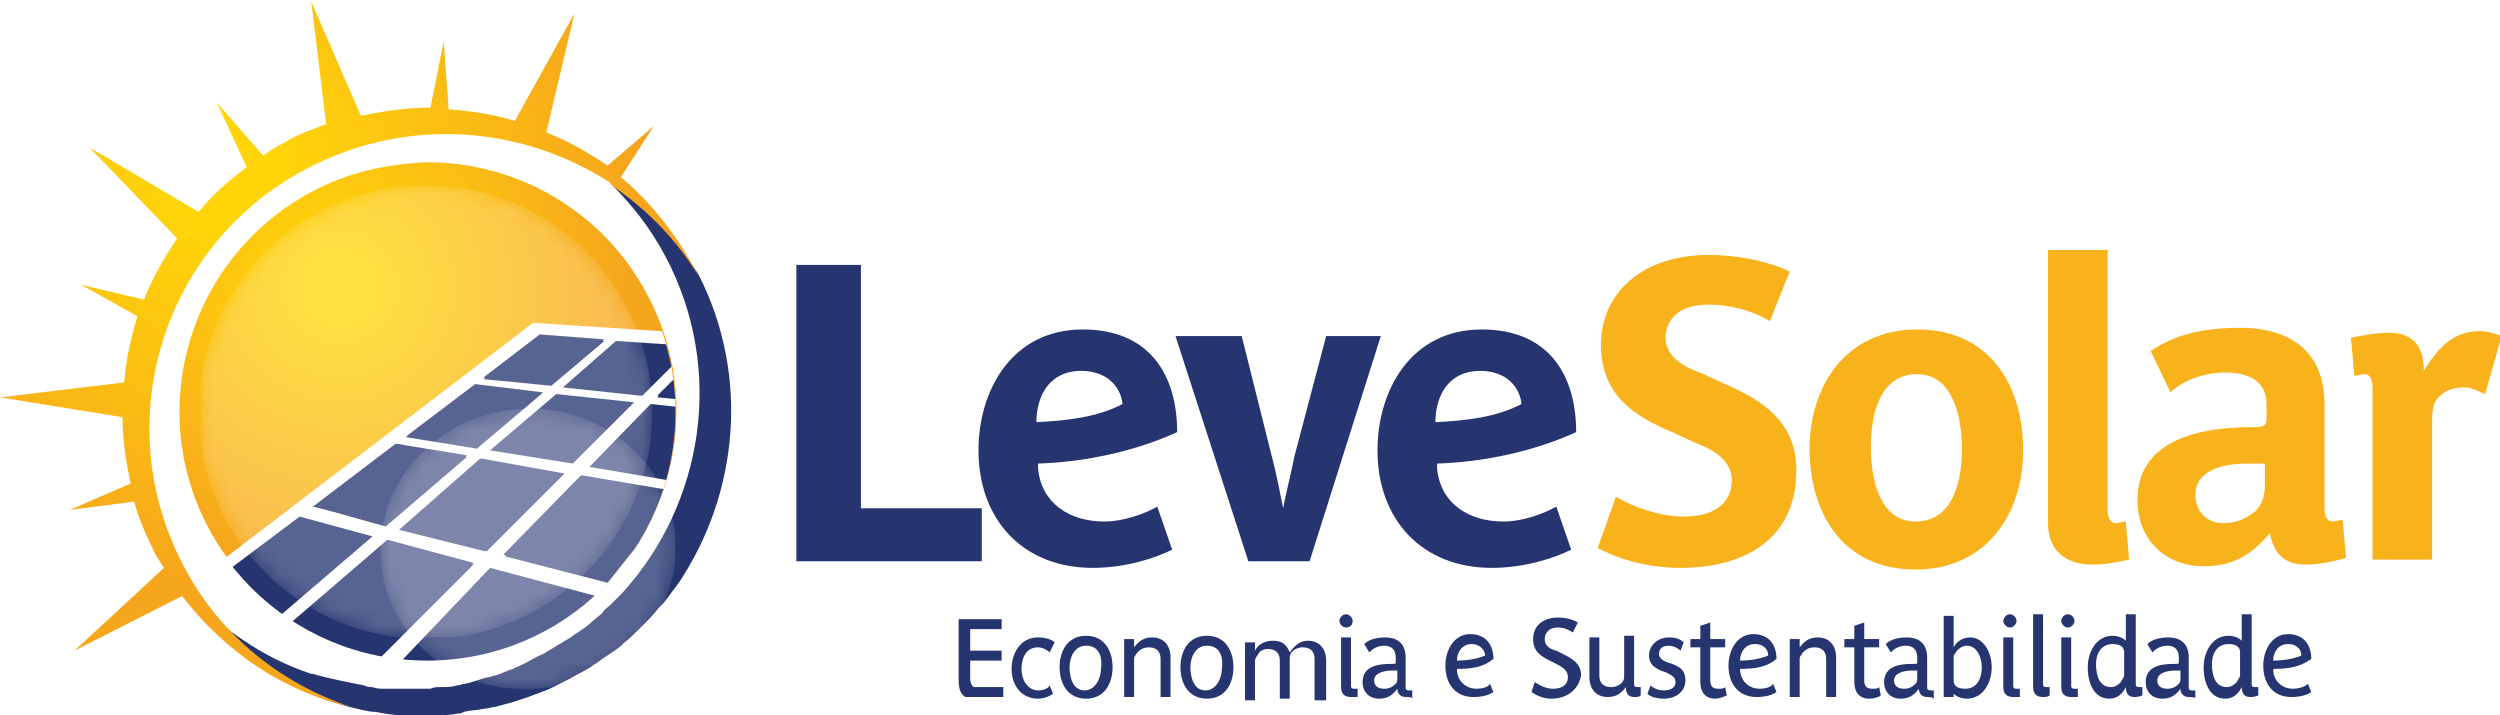 <?xml version="1.0" encoding="utf-8"?>
<!-- Generator: Adobe Illustrator 26.0.0, SVG Export Plug-In . SVG Version: 6.00 Build 0)  -->
<svg version="1.1" id="Camada_1" xmlns="http://www.w3.org/2000/svg" xmlns:xlink="http://www.w3.org/1999/xlink" x="0px" y="0px"
	 viewBox="0 0 151 43.2" style="enable-background:new 0 0 151 43.2;" xml:space="preserve">
<style type="text/css">
	.st0{fill:#263570;}
	.st1{fill:#F8B21B;}
	
		.st2{clip-path:url(#SVGID_00000134941420254266388580000011979396160546109112_);fill:url(#SVGID_00000177458807368966649890000015872063589604822463_);}
	
		.st3{clip-path:url(#SVGID_00000080176773718079213240000001159594496038990735_);fill:url(#SVGID_00000027600905654639153630000016190431919583760261_);}
	.st4{clip-path:url(#SVGID_00000075841828689568662980000016498392709762413752_);fill:#FFFFFF;}
	.st5{clip-path:url(#SVGID_00000075841828689568662980000016498392709762413752_);fill:#263570;}
	.st6{opacity:0.23;}
	.st7{clip-path:url(#SVGID_00000160157873949001028400000000539230463271859880_);}
	.st8{filter:url(#Adobe_OpacityMaskFilter);}
	
		.st9{clip-path:url(#SVGID_00000150792747631255934560000000170804388451001262_);fill:url(#SVGID_00000033346102327276689370000012743197539196215189_);}
	
		.st10{clip-path:url(#SVGID_00000150792747631255934560000000170804388451001262_);mask:url(#SVGID_00000148645959575584738510000002187373974200111551_);fill:url(#SVGID_00000167359229605173681880000001206607845141100976_);}
	.st11{clip-path:url(#SVGID_00000109727357063996518650000017710348680432203920_);}
	.st12{filter:url(#Adobe_OpacityMaskFilter_00000042718541837550869810000008443372572935337626_);}
	
		.st13{clip-path:url(#SVGID_00000028283822810032152530000014246408072844186791_);fill:url(#SVGID_00000039813824816062382870000004848469582547370373_);}
	
		.st14{clip-path:url(#SVGID_00000028283822810032152530000014246408072844186791_);mask:url(#SVGID_00000090268074062974192220000013477827684319475870_);fill:url(#SVGID_00000109731743536146868100000010370751190003942570_);}
</style>
<g>
	<g>
		<path class="st0" d="M42.2,16.6c-1.4-2.3-3.2-4.1-5.3-5.5c1.3,1.3,2.4,2.7,3.3,4.4c3.6,6.8,2.3,14.9-2.6,20.3
			c-0.2,0.2-0.5,0.5-0.7,0.7c-0.2,0.2-0.4,0.3-0.5,0.5c-0.2,0.2-0.5,0.4-0.7,0.6c-0.2,0.2-0.5,0.4-0.8,0.6c-0.2,0.1-0.4,0.3-0.6,0.4
			c-0.5,0.3-1,0.6-1.5,0.9c-0.5,0.2-0.9,0.5-1.4,0.7c-0.1,0.1-0.3,0.1-0.4,0.2c-0.4,0.1-0.7,0.3-1.1,0.4c-0.1,0-0.3,0.1-0.4,0.1
			c-0.5,0.1-0.9,0.3-1.4,0.4c-0.2,0-0.3,0.1-0.5,0.1c-0.3,0.1-0.7,0.1-1,0.1c-0.2,0-0.4,0-0.6,0.1c-0.3,0-0.6,0-0.9,0
			c-0.3,0-0.7,0-1,0c-0.3,0-0.5,0-0.8,0c-0.3,0-0.6,0-0.8-0.1c-0.2,0-0.3,0-0.5-0.1c-1-0.2-2.1-0.4-3.1-0.7c0,0-0.1,0-0.1,0
			c-1.5-0.5-2.9-1.2-4.2-2.1c-2.1-1.4-3.9-3.2-5.3-5.5c0,0,0,0,0,0c0.1,0.1,0.1,0.2,0.2,0.4c2.5,4.7,6.8,7.9,11.6,9.2
			c0.5,0.1,1.1,0.3,1.6,0.3c0,0,0,0,0,0c0.5,0.1,1.1,0.2,1.6,0.2c0,0,0.1,0,0.1,0c0.5,0,1,0.1,1.6,0c0.1,0,0.2,0,0.2,0
			c0.5,0,1,0,1.4-0.1c0.1,0,0.3,0,0.4-0.1c0.4-0.1,0.8-0.1,1.3-0.2c0.2,0,0.4-0.1,0.6-0.1c0.4-0.1,0.7-0.2,1.1-0.3
			c0.3-0.1,0.6-0.2,0.9-0.3c0.3-0.1,0.5-0.2,0.8-0.3c0.6-0.2,1.1-0.5,1.7-0.8c0.5-0.3,1-0.5,1.4-0.8c0.1-0.1,0.2-0.1,0.3-0.2
			c0.4-0.3,0.9-0.6,1.3-0.9c0.1-0.1,0.2-0.1,0.2-0.2c0.4-0.3,0.7-0.6,1-0.9c0.1-0.1,0.1-0.1,0.2-0.2c0.4-0.4,0.7-0.7,1-1.1
			c0.1-0.1,0.2-0.2,0.3-0.3c0.3-0.4,0.6-0.8,0.9-1.2c0,0,0,0,0,0C44.6,29.8,45.3,22.7,42.2,16.6"/>
		<polygon class="st0" points="48.1,33.9 48.1,16 52,16 52,30.7 59.3,30.7 59.3,33.9 		"/>
		<path class="st0" d="M62.7,28c0,0.1,0,0.2,0,0.3c0.2,2.1,1.9,3.2,4,3.2c1.2,0,2.5-0.5,3.2-0.9l0.9,2.6c-1,0.5-2.8,1.1-4.8,1.1
			c-4.2,0-6.9-2.9-6.9-7.1c0-3.6,2-7.3,6.3-7.3c4,0,5.7,2.7,5.7,6.2C68.7,27.2,65.7,27.9,62.7,28 M65.3,22.4c-1.9,0-2.7,1.5-2.7,3.1
			c1.9-0.1,3.7-0.3,5.2-1.1C67.7,23.4,66.9,22.4,65.3,22.4"/>
		<path class="st0" d="M79.1,33.9h-3.7l-4.4-13.6H75l1.8,7.2c0.3,1.1,0.6,2.7,0.7,3.2h0c0.1-0.6,0.5-2.2,0.7-3.2l1.9-7.2h3.3
			L79.1,33.9z"/>
		<path class="st0" d="M86.8,28c0,0.1,0,0.2,0,0.3c0.2,2.1,1.9,3.2,4,3.2c1.2,0,2.5-0.5,3.2-0.9l0.9,2.6c-1,0.5-2.8,1.1-4.8,1.1
			c-4.2,0-6.9-2.9-6.9-7.1c0-3.6,2-7.3,6.3-7.3c4,0,5.7,2.7,5.7,6.2C92.8,27.2,89.8,27.9,86.8,28 M89.4,22.4c-1.9,0-2.7,1.5-2.7,3.1
			c1.9-0.1,3.7-0.3,5.2-1.1C91.8,23.4,91,22.4,89.4,22.4"/>
		<path class="st1" d="M101.5,34.3c-2.1,0-3.9-0.6-5-1.2l1.1-3.1c1,0.6,2.6,1.2,4.1,1.2c1.7,0,2.9-0.7,2.9-2.2
			c0-1.3-1.3-1.9-2.3-2.3l-1.3-0.6c-2.4-1-4.3-2.3-4.3-5.3c0-3.1,2.5-5.4,6.5-5.4c1.6,0,3.4,0.3,4.9,1l-1.2,3c-1-0.6-2.3-1-3.7-1
			c-2.1,0-2.6,1.2-2.6,2c0,1.2,1.2,1.8,2.3,2.2l1.3,0.6c2.3,1,4.3,2.3,4.3,5.2C108.5,32.7,105.2,34.3,101.5,34.3"/>
		<path class="st1" d="M115.7,34.4c-4.4,0-6.4-3.4-6.4-7.3c0-3.8,2.2-7.2,6.5-7.2c4.4,0,6.4,3.4,6.4,7.3
			C122.2,31,120,34.4,115.7,34.4 M115.8,22.6c-2.3,0-2.8,2.5-2.8,4.4c0,1.9,0.5,4.5,2.7,4.5c2.3,0,2.8-2.5,2.8-4.4
			C118.5,25.3,118,22.6,115.8,22.6"/>
		<path class="st1" d="M126.4,34.1c-1.6,0-2.7-0.8-2.7-2.5V15.1h3.6v15.6c0,0.5,0.1,0.9,0.5,0.9c0.2,0,0.4-0.1,0.6-0.1l0.2,2.3
			C128.1,33.9,127.3,34.1,126.4,34.1"/>
		<path class="st1" d="M139.2,34.1c-1.3,0-1.9-0.8-2.1-1.9c-1.1,1.3-2.2,2-4,2c-2.4,0-4-1.7-4-4c0-3.7,3.9-4.4,6.9-4.4
			c0.6,0,0.9,0,0.9-0.5v-0.9c0-1-0.6-1.9-2.5-1.9c-1.6,0-2.8,0.7-3.3,1.2l-1.2-2.5c1.5-1,3.1-1.4,5.5-1.4c1.9,0,5,0.7,5,4.6v6.2
			c0,0.5,0.1,0.9,0.5,0.9c0.2,0,0.4-0.1,0.6-0.1l0.2,2.3C141,33.9,140.1,34.1,139.2,34.1 M136.8,28c-0.4,0-0.8,0-1.1,0
			c-1.2,0-3.1,0.3-3.1,1.9c0,1,0.7,1.7,1.7,1.7c0.8,0,1.4-0.3,1.9-0.7c0.4-0.4,0.6-0.9,0.6-1.6V28z"/>
		<path class="st1" d="M150.1,23.8c-0.3-0.1-0.8-0.4-1.2-0.4c-0.8,0-1.2,0.2-1.5,0.5c-0.5,0.4-0.5,1-0.5,1.7v8.2h-3.6V23.5
			c0-0.5-0.1-0.9-0.5-0.9c-0.2,0-0.4,0.1-0.6,0.1l-0.2-2.3c0.5-0.1,1.4-0.3,2.3-0.3c1.6,0,2.1,1,2.1,2.3c0.8-1.3,1.7-2.4,3.4-2.4
			c0.5,0,1,0.2,1.3,0.3L150.1,23.8z"/>
		<path class="st0" d="M58.3,42.1c-0.3-0.2-0.4-0.5-0.4-1.1v-3.6h2.6V38h-1.9v1.3h1.9v0.6h-1.9v1c0,0.2,0,0.4,0.2,0.6h1.8v0.6H58.3z
			"/>
		<path class="st0" d="M62.7,42.2c-1,0-1.6-0.8-1.6-1.8c0-0.9,0.5-1.9,1.6-1.9c0.4,0,0.8,0.1,1,0.3l-0.3,0.6
			c-0.1-0.1-0.4-0.3-0.7-0.3c-0.7,0-1,0.6-1,1.3c0,0.7,0.4,1.3,1,1.3c0.3,0,0.6-0.1,0.7-0.3l0.2,0.5C63.5,42,63.1,42.2,62.7,42.2"/>
		<path class="st0" d="M65.6,42.2c-1.1,0-1.6-0.9-1.6-1.9c0-1,0.5-1.9,1.6-1.9c1.1,0,1.6,0.9,1.6,1.9C67.2,41.3,66.7,42.2,65.6,42.2
			 M65.6,39c-0.7,0-1,0.7-1,1.3c0,0.6,0.2,1.4,0.9,1.4c0.7,0,1-0.8,1-1.3C66.6,39.7,66.4,39,65.6,39"/>
		<path class="st0" d="M70.1,42.1v-2.3c0-0.4-0.2-0.7-0.7-0.7c-0.3,0-0.5,0.1-0.7,0.3c-0.1,0.2-0.2,0.2-0.2,0.4v2.3h-0.6v-3.5h0.6
			v0.5c0.3-0.4,0.6-0.6,1.1-0.6c0.7,0,1.1,0.5,1.1,1.2v2.4H70.1z"/>
		<path class="st0" d="M72.9,42.2c-1.1,0-1.6-0.9-1.6-1.9c0-1,0.5-1.9,1.6-1.9c1.1,0,1.6,0.9,1.6,1.9C74.5,41.3,74,42.2,72.9,42.2
			 M72.9,39c-0.7,0-1,0.7-1,1.3c0,0.6,0.2,1.4,0.9,1.4c0.7,0,1-0.8,1-1.3C73.9,39.7,73.7,39,72.9,39"/>
		<path class="st0" d="M79.4,42.1v-2.3c0-0.4-0.2-0.7-0.7-0.7c-0.3,0-0.5,0.1-0.7,0.3c-0.1,0.2-0.1,0.2-0.1,0.5v2.3h-0.6v-2.3
			c0-0.4-0.2-0.7-0.7-0.7c-0.3,0-0.5,0.1-0.6,0.3c-0.1,0.2-0.2,0.2-0.2,0.5v2.3h-0.6v-3.5h0.6v0.5c0.2-0.4,0.6-0.6,1.1-0.6
			c0.5,0,0.8,0.2,1,0.7c0.3-0.4,0.6-0.7,1.1-0.7c0.7,0,1.1,0.5,1.1,1.2v2.4H79.4z"/>
		<path class="st0" d="M81.3,37.9c-0.2,0-0.4-0.2-0.4-0.4c0-0.2,0.2-0.4,0.4-0.4s0.4,0.2,0.4,0.4C81.7,37.7,81.6,37.9,81.3,37.9
			 M81.6,42.1c-0.4,0-0.6-0.2-0.6-0.6v-3h0.6v2.9c0,0.1,0,0.2,0.2,0.2c0,0,0.1,0,0.2,0l0,0.5C81.9,42.1,81.8,42.1,81.6,42.1"/>
		<path class="st0" d="M84.9,42.1c-0.3,0-0.5-0.2-0.5-0.5c-0.3,0.4-0.6,0.6-1.1,0.6c-0.6,0-1-0.4-1-1c0-1,1-1.1,1.7-1.1
			c0.3,0,0.3,0,0.3-0.1v-0.3c0-0.4-0.2-0.7-0.7-0.7c-0.4,0-0.7,0.2-0.9,0.4l-0.3-0.5c0.3-0.3,0.8-0.4,1.3-0.4c0.6,0,1.2,0.3,1.2,1.2
			v1.8c0,0.1,0,0.2,0.2,0.2c0,0,0.1,0,0.2,0l0,0.5C85.3,42.1,85.1,42.1,84.9,42.1 M84.4,40.5c-0.1,0-0.2,0-0.3,0
			c-0.4,0-1.1,0.1-1.1,0.6c0,0.3,0.2,0.5,0.6,0.5c0.3,0,0.5-0.1,0.7-0.3c0.1-0.1,0.1-0.2,0.1-0.4V40.5z"/>
		<path class="st0" d="M88,40.4C88,40.5,88,40.5,88,40.4c0,0.7,0.5,1.2,1.2,1.2c0.3,0,0.7-0.1,0.8-0.3l0.2,0.5
			c-0.3,0.2-0.7,0.3-1.2,0.3c-1.1,0-1.7-0.8-1.7-1.9c0-0.9,0.5-1.9,1.5-1.9c0.9,0,1.4,0.6,1.4,1.5C89.6,40.3,88.9,40.4,88,40.4
			 M88.9,38.9c-0.6,0-0.9,0.5-0.9,1c0.6,0,1.2-0.1,1.7-0.3C89.7,39.2,89.3,38.9,88.9,38.9"/>
		<path class="st0" d="M93.7,42.2c-0.5,0-0.9-0.2-1.2-0.4l0.2-0.6c0.3,0.2,0.7,0.4,1.1,0.4c0.5,0,0.9-0.2,0.9-0.7
			c0-0.4-0.3-0.6-0.7-0.8l-0.4-0.2c-0.6-0.3-1-0.6-1-1.3c0-0.8,0.6-1.3,1.5-1.3c0.4,0,0.9,0.1,1.2,0.3L95,38.2
			c-0.3-0.2-0.6-0.3-0.9-0.3c-0.6,0-0.8,0.4-0.8,0.7c0,0.4,0.3,0.6,0.7,0.7l0.4,0.2c0.6,0.3,1.1,0.6,1.1,1.3
			C95.3,41.8,94.5,42.2,93.7,42.2"/>
		<path class="st0" d="M98.7,42.1c-0.4,0-0.5-0.3-0.5-0.6c-0.3,0.4-0.6,0.6-1.1,0.6c-0.7,0-1.1-0.5-1.1-1.2v-2.4h0.6v2.3
			c0,0.4,0.2,0.7,0.7,0.7c0.3,0,0.5-0.1,0.7-0.3c0.1-0.2,0.1-0.2,0.1-0.5v-2.3h0.6v2.9c0,0.1,0,0.2,0.2,0.2c0,0,0.1,0,0.2,0l0,0.5
			C99,42.1,98.9,42.1,98.7,42.1"/>
		<path class="st0" d="M100.5,42.2c-0.4,0-0.8-0.1-1-0.3l0.2-0.5c0.2,0.2,0.5,0.3,0.8,0.3s0.7-0.1,0.7-0.5c0-0.3-0.2-0.4-0.6-0.6
			l-0.3-0.1c-0.4-0.2-0.7-0.4-0.7-0.9c0-0.6,0.5-1.1,1.2-1.1c0.4,0,0.7,0.1,0.9,0.3l-0.2,0.5c-0.2-0.2-0.5-0.3-0.7-0.3
			c-0.4,0-0.6,0.2-0.6,0.5c0,0.2,0.2,0.4,0.5,0.5l0.3,0.1c0.5,0.2,0.8,0.4,0.8,1C101.8,41.7,101.3,42.2,100.5,42.2"/>
		<path class="st0" d="M103.6,42.2c-0.6,0-0.9-0.4-0.9-1v-2.1h-0.6v-0.5h0.6v-0.8l0.6-0.2v1h0.9v0.5h-0.9v2c0,0.4,0.2,0.5,0.5,0.5
			c0.2,0,0.3,0,0.4-0.1l0.1,0.5C104.1,42.1,103.8,42.2,103.6,42.2"/>
		<path class="st0" d="M105.1,40.4C105.1,40.5,105.1,40.5,105.1,40.4c0,0.7,0.5,1.2,1.2,1.2c0.3,0,0.7-0.1,0.8-0.3l0.2,0.5
			c-0.3,0.2-0.7,0.3-1.2,0.3c-1.1,0-1.7-0.8-1.7-1.9c0-0.9,0.5-1.9,1.5-1.9c0.9,0,1.4,0.6,1.4,1.5C106.7,40.3,106,40.4,105.1,40.4
			 M106,38.9c-0.6,0-0.9,0.5-0.9,1c0.6,0,1.2-0.1,1.7-0.3C106.8,39.2,106.5,38.9,106,38.9"/>
		<path class="st0" d="M110.3,42.1v-2.3c0-0.4-0.2-0.7-0.7-0.7c-0.3,0-0.5,0.1-0.7,0.3c-0.1,0.2-0.2,0.2-0.2,0.4v2.3h-0.6v-3.5h0.6
			v0.5c0.3-0.4,0.6-0.6,1.1-0.6c0.7,0,1.1,0.5,1.1,1.2v2.4H110.3z"/>
		<path class="st0" d="M112.9,42.2c-0.6,0-0.9-0.4-0.9-1v-2.1h-0.6v-0.5h0.6v-0.8l0.6-0.2v1h0.9v0.5h-0.9v2c0,0.4,0.2,0.5,0.5,0.5
			c0.2,0,0.3,0,0.4-0.1l0.1,0.5C113.5,42.1,113.2,42.2,112.9,42.2"/>
		<path class="st0" d="M116.4,42.1c-0.3,0-0.5-0.2-0.5-0.5c-0.3,0.4-0.6,0.6-1.1,0.6c-0.6,0-1-0.4-1-1c0-1,1-1.1,1.7-1.1
			c0.3,0,0.3,0,0.3-0.1v-0.3c0-0.4-0.2-0.7-0.7-0.7c-0.4,0-0.7,0.2-0.9,0.4l-0.3-0.5c0.3-0.3,0.8-0.4,1.3-0.4c0.6,0,1.2,0.3,1.2,1.2
			v1.8c0,0.1,0,0.2,0.2,0.2c0,0,0.1,0,0.2,0l0,0.5C116.7,42.1,116.5,42.1,116.4,42.1 M115.8,40.5c-0.1,0-0.2,0-0.3,0
			c-0.4,0-1.1,0.1-1.1,0.6c0,0.3,0.2,0.5,0.6,0.5c0.3,0,0.5-0.1,0.7-0.3c0.1-0.1,0.1-0.2,0.1-0.4V40.5z"/>
		<path class="st0" d="M118.8,42.2c-0.3,0-0.6-0.1-0.8-0.3v0.2h-0.6v-4.9h0.6v1.9c0.2-0.4,0.6-0.6,1-0.6c0.8,0,1.3,0.9,1.3,1.8
			C120.3,41.2,119.8,42.2,118.8,42.2 M118.8,39c-0.3,0-0.5,0.2-0.6,0.3c-0.1,0.2-0.2,0.2-0.2,0.4v1.4c0,0.3,0.2,0.5,0.7,0.5
			c0.7,0,1-0.6,1-1.3C119.7,39.7,119.4,39,118.8,39"/>
		<path class="st0" d="M121.4,37.9c-0.2,0-0.4-0.2-0.4-0.4c0-0.2,0.2-0.4,0.4-0.4c0.2,0,0.4,0.2,0.4,0.4
			C121.8,37.7,121.6,37.9,121.4,37.9 M121.6,42.1c-0.4,0-0.6-0.2-0.6-0.6v-3h0.6v2.9c0,0.1,0,0.2,0.2,0.2c0,0,0.1,0,0.2,0l0,0.5
			C122,42.1,121.8,42.1,121.6,42.1"/>
		<path class="st0" d="M123.4,42.1c-0.4,0-0.6-0.2-0.6-0.6v-4.4h0.6v4.2c0,0.1,0,0.2,0.2,0.2c0,0,0.1,0,0.2,0l0,0.5
			C123.7,42.1,123.5,42.1,123.4,42.1"/>
		<path class="st0" d="M124.9,37.9c-0.2,0-0.4-0.2-0.4-0.4c0-0.2,0.2-0.4,0.4-0.4s0.4,0.2,0.4,0.4C125.3,37.7,125.1,37.9,124.9,37.9
			 M125.1,42.1c-0.4,0-0.6-0.2-0.6-0.6v-3h0.6v2.9c0,0.1,0,0.2,0.2,0.2c0,0,0.1,0,0.2,0l0,0.5C125.5,42.1,125.3,42.1,125.1,42.1"/>
		<path class="st0" d="M128.9,42.1c-0.4,0-0.5-0.3-0.5-0.6c-0.2,0.4-0.5,0.7-1,0.7c-0.9,0-1.3-0.9-1.3-1.9c0-0.9,0.5-1.9,1.5-1.9
			c0.3,0,0.6,0.1,0.8,0.3v-1.6h0.6v4.2c0,0.1,0,0.2,0.2,0.2c0,0,0.1,0,0.2,0l0,0.5C129.2,42.1,129,42.1,128.9,42.1 M128.3,39.4
			c0-0.3-0.2-0.5-0.7-0.5c-0.7,0-1,0.6-1,1.2c0,0.7,0.2,1.4,0.9,1.4c0.3,0,0.5-0.2,0.6-0.3c0.1-0.2,0.2-0.3,0.2-0.4V39.4z"/>
		<path class="st0" d="M132.2,42.1c-0.3,0-0.5-0.2-0.5-0.5c-0.3,0.4-0.6,0.6-1.1,0.6c-0.6,0-1-0.4-1-1c0-1,1-1.1,1.7-1.1
			c0.3,0,0.3,0,0.3-0.1v-0.3c0-0.4-0.2-0.7-0.7-0.7c-0.4,0-0.7,0.2-0.9,0.4l-0.3-0.5c0.3-0.3,0.8-0.4,1.3-0.4c0.6,0,1.2,0.3,1.2,1.2
			v1.8c0,0.1,0,0.2,0.2,0.2c0,0,0.1,0,0.2,0l0,0.5C132.6,42.1,132.4,42.1,132.2,42.1 M131.7,40.5c-0.1,0-0.2,0-0.3,0
			c-0.4,0-1.1,0.1-1.1,0.6c0,0.3,0.2,0.5,0.6,0.5c0.3,0,0.5-0.1,0.7-0.3c0.1-0.1,0.1-0.2,0.1-0.4V40.5z"/>
		<path class="st0" d="M135.9,42.1c-0.4,0-0.5-0.3-0.5-0.6c-0.2,0.4-0.5,0.7-1,0.7c-0.9,0-1.3-0.9-1.3-1.9c0-0.9,0.5-1.9,1.5-1.9
			c0.3,0,0.6,0.1,0.8,0.3v-1.6h0.6v4.2c0,0.1,0,0.2,0.2,0.2c0,0,0.1,0,0.2,0l0,0.5C136.2,42.1,136,42.1,135.9,42.1 M135.3,39.4
			c0-0.3-0.2-0.5-0.7-0.5c-0.7,0-1,0.6-1,1.2c0,0.7,0.2,1.4,0.9,1.4c0.3,0,0.5-0.2,0.6-0.3c0.1-0.2,0.2-0.3,0.2-0.4V39.4z"/>
		<path class="st0" d="M137.3,40.4C137.3,40.5,137.4,40.5,137.3,40.4c0,0.7,0.5,1.2,1.2,1.2c0.3,0,0.7-0.1,0.9-0.3l0.2,0.5
			c-0.3,0.2-0.7,0.3-1.2,0.3c-1.1,0-1.7-0.8-1.7-1.9c0-0.9,0.5-1.9,1.5-1.9c0.9,0,1.4,0.6,1.4,1.5C138.9,40.3,138.2,40.4,137.3,40.4
			 M138.2,38.9c-0.6,0-0.9,0.5-0.9,1c0.6,0,1.2-0.1,1.7-0.3C139,39.2,138.7,38.9,138.2,38.9"/>
	</g>
	<g>
		<defs>
			<path id="SVGID_1_" d="M18.8,11.6c-7.3,3.9-10.1,13-6.2,20.3c3.9,7.3,13,10.1,20.3,6.2s10.1-13,6.2-20.3c-2.7-5.1-7.9-8-13.3-8
				C23.4,9.9,21,10.4,18.8,11.6"/>
		</defs>
		<clipPath id="SVGID_00000096050380128557441920000014225867646794780331_">
			<use xlink:href="#SVGID_1_"  style="overflow:visible;"/>
		</clipPath>
		
			<radialGradient id="SVGID_00000016066839962415576510000007744570331094857627_" cx="-13.375" cy="60.073" r="1" gradientTransform="matrix(10.081 14.066 14.066 -10.081 -689.638 811.092)" gradientUnits="userSpaceOnUse">
			<stop  offset="0" style="stop-color:#FFD509"/>
			<stop  offset="0.127" style="stop-color:#FFD509"/>
			<stop  offset="1" style="stop-color:#F6A61D"/>
		</radialGradient>
		
			<polygon style="clip-path:url(#SVGID_00000096050380128557441920000014225867646794780331_);fill:url(#SVGID_00000016066839962415576510000007744570331094857627_);" points="
			31.3,-6.4 58.1,31.1 20.3,58.2 -6.5,20.8 		"/>
	</g>
	<g>
		<defs>
			<path id="SVGID_00000181795393401534510340000007560413200020469647_" d="M19.7,7.5c-0.8,0.3-1.7,0.6-2.5,1.1
				c-0.4,0.2-0.9,0.5-1.3,0.8l-2.8-3.2l1.8,3.9c-1.1,0.8-2.1,1.7-2.9,2.7L5.4,8.9l5.3,5.5c-0.8,1.2-1.5,2.4-2,3.7l-3.8-0.9l3.4,1.9
				c-0.4,1.3-0.7,2.7-0.8,4L0,24l7.4,1.2c0,1.3,0.2,2.7,0.5,4l-3.7,1.6l3.9-0.5c0.3,1.1,0.8,2.2,1.3,3.2c0.2,0.3,0.3,0.5,0.5,0.8
				l-5.4,5l6.5-3.3c2.6,3.4,6.2,5.8,10.2,6.7c-4.2-1.4-7.9-4.3-10.1-8.5c-4.6-8.7-1.3-19.4,7.4-24C24.6,7,31.5,7.6,36.8,11
				c0.1,0.1,0.2,0.2,0.3,0.3l0,0c2,1.4,3.8,3.2,5.1,5.4c-0.1-0.1-0.1-0.2-0.2-0.4c-1.2-2.2-2.7-4.1-4.5-5.6l2-3.1L36.7,10
				C35.5,9.2,34.3,8.5,33,8l1.7-7.2l-3.6,6.5c-1.3-0.4-2.7-0.6-4-0.7l-0.3-4.1l-0.8,4c-1.4,0-2.8,0.2-4.2,0.5l-3-6.9L19.7,7.5z"/>
		</defs>
		<clipPath id="SVGID_00000007417796722094840500000006113118645943158667_">
			<use xlink:href="#SVGID_00000181795393401534510340000007560413200020469647_"  style="overflow:visible;"/>
		</clipPath>
		
			<radialGradient id="SVGID_00000137112616292376283610000005530020861512408751_" cx="-13.375" cy="60.073" r="1" gradientTransform="matrix(14.283 19.93 19.93 -14.283 -992.529 1135.322)" gradientUnits="userSpaceOnUse">
			<stop  offset="0" style="stop-color:#FFD509"/>
			<stop  offset="0.127" style="stop-color:#FFD509"/>
			<stop  offset="1" style="stop-color:#F6A61D"/>
		</radialGradient>
		
			<polygon style="clip-path:url(#SVGID_00000007417796722094840500000006113118645943158667_);fill:url(#SVGID_00000137112616292376283610000005530020861512408751_);" points="
			27.9,-20 62.4,28.2 14.3,62.7 -20.2,14.5 		"/>
	</g>
	<g>
		<defs>
			<path id="SVGID_00000035531680065575978770000000411088991074223493_" d="M10.8,24.9c0,8.3,6.7,15,15,15s15-6.7,15-15
				c0-8.3-6.7-15-15-15S10.8,16.6,10.8,24.9"/>
		</defs>
		<clipPath id="SVGID_00000084529850892647259660000009654108389635609008_">
			<use xlink:href="#SVGID_00000035531680065575978770000000411088991074223493_"  style="overflow:visible;"/>
		</clipPath>
		<polygon style="clip-path:url(#SVGID_00000084529850892647259660000009654108389635609008_);fill:#FFFFFF;" points="47.7,21.3 
			30.2,43.3 11.8,36.1 32.5,20.3 		"/>
		<path style="clip-path:url(#SVGID_00000084529850892647259660000009654108389635609008_);fill:#FFFFFF;" d="M30.4,44.2l-20.2-7.9
			l22-16.8l16.9,1.1L30.4,44.2z M13.3,35.9l16.6,6.5l16.3-20.5l-13.5-0.9L13.3,35.9z"/>
		<path style="clip-path:url(#SVGID_00000084529850892647259660000009654108389635609008_);fill:#263570;" d="M36.5,20.6l-3.9-0.3
			l0,0L36.5,20.6L36.5,20.6z M33.3,23.3l3.2-2.7l0,0L33.3,23.3L33.3,23.3z M32.5,20.3L32.5,20.3l-3.4,2.5l0,0L32.5,20.3z M29.2,22.9
			l4.1,0.4l0,0L29.2,22.9L29.2,22.9z M29.2,22.8l4.1,0.4l3.2-2.7l-3.9-0.3L29.2,22.8z M33.3,23.3l3.2-2.7l-3.9-0.3l-3.4,2.6
			L33.3,23.3z M47.7,21.3L47.7,21.3l-5.2-0.3l0,0L47.7,21.3z M45.1,24.5l2.6-3.2v0L45.1,24.5L45.1,24.5z M42.6,21L42.6,21l-2.9,3
			l0,0L42.6,21z M39.7,24l5.5,0.6l0,0L39.7,24L39.7,24z M39.7,23.9l5.5,0.6l2.6-3.2l-5.2-0.3L39.7,23.9z M45.1,24.5l2.6-3.2L42.6,21
			l-2.9,3L45.1,24.5z M41.7,20.9L41.7,20.9l-4.5-0.3l0,0L41.7,20.9z M38.8,23.9l3-3l0,0L38.8,23.9L38.8,23.9z M37.2,20.6L37.2,20.6
			L34,23.4l0,0L37.2,20.6z M34,23.4l4.7,0.5l0,0L34,23.4L34,23.4z M34,23.4l4.7,0.5l3-3l-4.5-0.3L34,23.4z M38.8,23.9l3-3l-4.5-0.3
			L34,23.4L38.8,23.9z M44.7,25L44.7,25l-5.5-0.6l0,0L44.7,25z M41.5,29.1l3.3-4.1l0,0L41.5,29.1L41.5,29.1z M39.2,24.4L39.2,24.4
			l-3.6,3.7l0,0L39.2,24.4z M35.6,28.2l5.9,1l0,0L35.6,28.2L35.6,28.2z M35.6,28.2l5.9,1l3.3-4.1l-5.5-0.6L35.6,28.2z M41.5,29.1
			l3.3-4.1l-5.5-0.6l-3.6,3.7L41.5,29.1z M32.8,23.7L32.8,23.7l-4.1-0.5l0,0L32.8,23.7z M28.8,27.1l3.9-3.3l0,0L28.8,27.1L28.8,27.1
			z M28.6,23.3L28.6,23.3l-4.1,3.1l0,0L28.6,23.3z M24.6,26.4l4.3,0.7l0,0L24.6,26.4L24.6,26.4z M24.6,26.3l4.3,0.7l3.9-3.3
			l-4.1-0.5L24.6,26.3z M28.8,27.1l3.9-3.3l-4.1-0.5l-4.1,3.1L28.8,27.1z M38.3,24.3L38.3,24.3l-4.7-0.5l0,0L38.3,24.3z M34.6,28
			l3.7-3.7l0,0L34.6,28L34.6,28z M33.5,23.8L33.5,23.8l-3.9,3.4l0,0L33.5,23.8z M29.7,27.2l5,0.8l0,0L29.7,27.2L29.7,27.2z
			 M29.6,27.2l5,0.8l3.7-3.7l-4.7-0.5L29.6,27.2z M34.6,28l3.7-3.7l-4.7-0.5l-3.9,3.4L34.6,28z M28.6,34L28.6,34l-5.2-1.4l0,0
			L28.6,34z M22.4,40.3l6.2-6.2l0,0L22.4,40.3L22.4,40.3z M23.4,32.6L23.4,32.6L17,38.1l0,0L23.4,32.6z M17,38.2l5.4,2.1l0,0
			L17,38.2L17,38.2z M17,38.1l5.4,2.1l6.2-6.2l-5.2-1.4L17,38.1z M22.4,40.3l6.2-6.2l-5.2-1.4L17,38.2L22.4,40.3z M34,28.6L34,28.6
			l-5-0.9l0,0L34,28.6z M29.4,33.3l4.7-4.7l0,0L29.4,33.3L29.4,33.3z M29,27.7L29,27.7L24.1,32l0,0L29,27.7z M24.1,32l5.2,1.3l0,0
			L24.1,32L24.1,32z M24.1,32l5.2,1.3l4.7-4.7l-5-0.9L24.1,32z M29.4,33.3l4.7-4.7l-5-0.9L24.1,32L29.4,33.3z M22.5,32.4L22.5,32.4
			l-4.4-1.2l0,0L22.5,32.4z M16.2,37.8l6.3-5.4l0,0L16.2,37.8L16.2,37.8z M18.1,31.3L18.1,31.3l-6.4,4.8l0,0L18.1,31.3z M11.8,36.1
			l4.4,1.7l0,0L11.8,36.1L11.8,36.1z M11.8,36.1l4.4,1.7l6.3-5.4l-4.4-1.2L11.8,36.1z M16.2,37.8l6.3-5.4l-4.4-1.2l-6.4,4.8
			L16.2,37.8z M36,36L36,36l-6.4-1.7l0,0L36,36z M30.2,43.3L36,36l0,0L30.2,43.3L30.2,43.3z M29.6,34.3L29.6,34.3l-6.2,6.3l0,0
			L29.6,34.3z M23.5,40.7l6.7,2.6l0,0L23.5,40.7L23.5,40.7z M23.5,40.7l6.7,2.6L36,36l-6.4-1.7L23.5,40.7z M30.2,43.3L36,36
			l-6.4-1.7l-6.1,6.4L30.2,43.3z M28.2,27.6L28.2,27.6l-4.3-0.8l0,0L28.2,27.6z M23.3,31.8l4.9-4.2l0,0L23.3,31.8L23.3,31.8z
			 M24,26.8L24,26.8l-5,3.8l0,0L24,26.8z M18.9,30.7l4.4,1.1l0,0L18.9,30.7L18.9,30.7z M18.9,30.6l4.4,1.1l4.9-4.2l-4.3-0.7
			L18.9,30.6z M23.3,31.8l4.9-4.2L24,26.8l-5,3.8L23.3,31.8z M40.9,29.8L40.9,29.8L35,28.7l0,0L40.9,29.8z M36.7,35.2l4.3-5.4l0,0
			L36.7,35.2L36.7,35.2z M35,28.8L35,28.8l-4.6,4.8l0,0L35,28.8z M30.4,33.6l6.3,1.6l0,0L30.4,33.6L30.4,33.6z M30.4,33.5l6.3,1.6
			l4.3-5.4l-5.9-1L30.4,33.5z M36.7,35.2l4.3-5.4l-5.9-1l-4.6,4.8L36.7,35.2z"/>
	</g>
	<g>
		<g class="st6">
			<g>
				<defs>
					<rect id="SVGID_00000134965629705598577620000012758469826740317355_" x="12.1" y="11.2" width="27.3" height="27.3"/>
				</defs>
				<clipPath id="SVGID_00000182499820053116045840000007676480208389849986_">
					<use xlink:href="#SVGID_00000134965629705598577620000012758469826740317355_"  style="overflow:visible;"/>
				</clipPath>
				<g style="clip-path:url(#SVGID_00000182499820053116045840000007676480208389849986_);">
					<defs>
						<path id="SVGID_00000043416102015118069340000006826223789474881723_" d="M39.4,24.9c0,7.5-6.1,13.7-13.7,13.7
							c-7.5,0-13.7-6.1-13.7-13.7c0-7.5,6.1-13.7,13.7-13.7C33.3,11.2,39.4,17.3,39.4,24.9"/>
					</defs>
					<clipPath id="SVGID_00000041998938599304356800000010507789696738399643_">
						<use xlink:href="#SVGID_00000043416102015118069340000006826223789474881723_"  style="overflow:visible;"/>
					</clipPath>
					<defs>
						<filter id="Adobe_OpacityMaskFilter" filterUnits="userSpaceOnUse" x="-0.7" y="-1.7" width="53.1" height="53.1">
							<feColorMatrix  type="matrix" values="1 0 0 0 0  0 1 0 0 0  0 0 1 0 0  0 0 0 1 0"/>
						</filter>
					</defs>
					
						<mask maskUnits="userSpaceOnUse" x="-0.7" y="-1.7" width="53.1" height="53.1" id="SVGID_00000005971345246841783110000005149746887206111911_">
						<g class="st8">
							
								<linearGradient id="SVGID_00000121989815107804662410000010137366172539327666_" gradientUnits="userSpaceOnUse" x1="-13.375" y1="60.073" x2="-12.375" y2="60.073" gradientTransform="matrix(5.6 7.922 7.922 -5.6 -382.44 457.031)">
								<stop  offset="0" style="stop-color:#FFFFFF"/>
								<stop  offset="1" style="stop-color:#000000"/>
							</linearGradient>
							
								<polygon style="clip-path:url(#SVGID_00000041998938599304356800000010507789696738399643_);fill:url(#SVGID_00000121989815107804662410000010137366172539327666_);" points="
								30.3,-1.7 52.3,29.4 21.2,51.4 -0.7,20.3 							"/>
						</g>
					</mask>
					
						<linearGradient id="SVGID_00000052802926156906987600000014518633129271085750_" gradientUnits="userSpaceOnUse" x1="-13.375" y1="60.073" x2="-12.375" y2="60.073" gradientTransform="matrix(5.6 7.922 7.922 -5.6 -382.44 457.031)">
						<stop  offset="0" style="stop-color:#FFFFFF"/>
						<stop  offset="1" style="stop-color:#FFFFFF"/>
					</linearGradient>
					
						<polygon style="clip-path:url(#SVGID_00000041998938599304356800000010507789696738399643_);mask:url(#SVGID_00000005971345246841783110000005149746887206111911_);fill:url(#SVGID_00000052802926156906987600000014518633129271085750_);" points="
						30.3,-1.7 52.3,29.4 21.2,51.4 -0.7,20.3 					"/>
				</g>
			</g>
		</g>
		<g class="st6">
			<g>
				<defs>
					<rect id="SVGID_00000020388512149067964210000015814181917640247484_" x="23" y="24.7" width="17.8" height="17"/>
				</defs>
				<clipPath id="SVGID_00000145742187831016696670000007488299881106690950_">
					<use xlink:href="#SVGID_00000020388512149067964210000015814181917640247484_"  style="overflow:visible;"/>
				</clipPath>
				<g style="clip-path:url(#SVGID_00000145742187831016696670000007488299881106690950_);">
					<defs>
						<path id="SVGID_00000049202556720725937900000015617335384426345610_" d="M40.7,31.7c0.8,4.6-2.5,9-7.4,9.8
							c-4.9,0.8-9.4-2.2-10.2-6.9c-0.8-4.6,2.5-9,7.4-9.8C35.3,24,39.9,27.1,40.7,31.7"/>
					</defs>
					<clipPath id="SVGID_00000176733761647136772050000000847400539828915373_">
						<use xlink:href="#SVGID_00000049202556720725937900000015617335384426345610_"  style="overflow:visible;"/>
					</clipPath>
					<defs>
						
							<filter id="Adobe_OpacityMaskFilter_00000142866783444084735710000010901400203126435766_" filterUnits="userSpaceOnUse" x="13.1" y="14.5" width="37.5" height="37.5">
							<feColorMatrix  type="matrix" values="1 0 0 0 0  0 1 0 0 0  0 0 1 0 0  0 0 0 1 0"/>
						</filter>
					</defs>
					
						<mask maskUnits="userSpaceOnUse" x="13.1" y="14.5" width="37.5" height="37.5" id="SVGID_00000098217004628742168270000009586554137168492209_">
						<g style="filter:url(#Adobe_OpacityMaskFilter_00000142866783444084735710000010901400203126435766_);">
							
								<linearGradient id="SVGID_00000132797016835910395250000010083816973673808290_" gradientUnits="userSpaceOnUse" x1="-13.375" y1="60.073" x2="-12.375" y2="60.073" gradientTransform="matrix(4.321 4.337 4.337 -4.321 -176.438 345.161)">
								<stop  offset="0" style="stop-color:#FFFFFF"/>
								<stop  offset="0.877" style="stop-color:#000000"/>
								<stop  offset="1" style="stop-color:#000000"/>
							</linearGradient>
							
								<polygon style="clip-path:url(#SVGID_00000176733761647136772050000000847400539828915373_);fill:url(#SVGID_00000132797016835910395250000010083816973673808290_);" points="
								31.9,14.5 50.6,33.2 31.8,51.9 13.1,33.2 							"/>
						</g>
					</mask>
					
						<linearGradient id="SVGID_00000039113228093885286930000009887715100175691913_" gradientUnits="userSpaceOnUse" x1="-13.375" y1="60.073" x2="-12.375" y2="60.073" gradientTransform="matrix(4.321 4.337 4.337 -4.321 -176.438 345.161)">
						<stop  offset="0" style="stop-color:#FFFFFF"/>
						<stop  offset="0.877" style="stop-color:#FFFFFF"/>
						<stop  offset="1" style="stop-color:#FFFFFF"/>
					</linearGradient>
					
						<polygon style="clip-path:url(#SVGID_00000176733761647136772050000000847400539828915373_);mask:url(#SVGID_00000098217004628742168270000009586554137168492209_);fill:url(#SVGID_00000039113228093885286930000009887715100175691913_);" points="
						31.9,14.5 50.6,33.2 31.8,51.9 13.1,33.2 					"/>
				</g>
			</g>
		</g>
	</g>
</g>
</svg>
